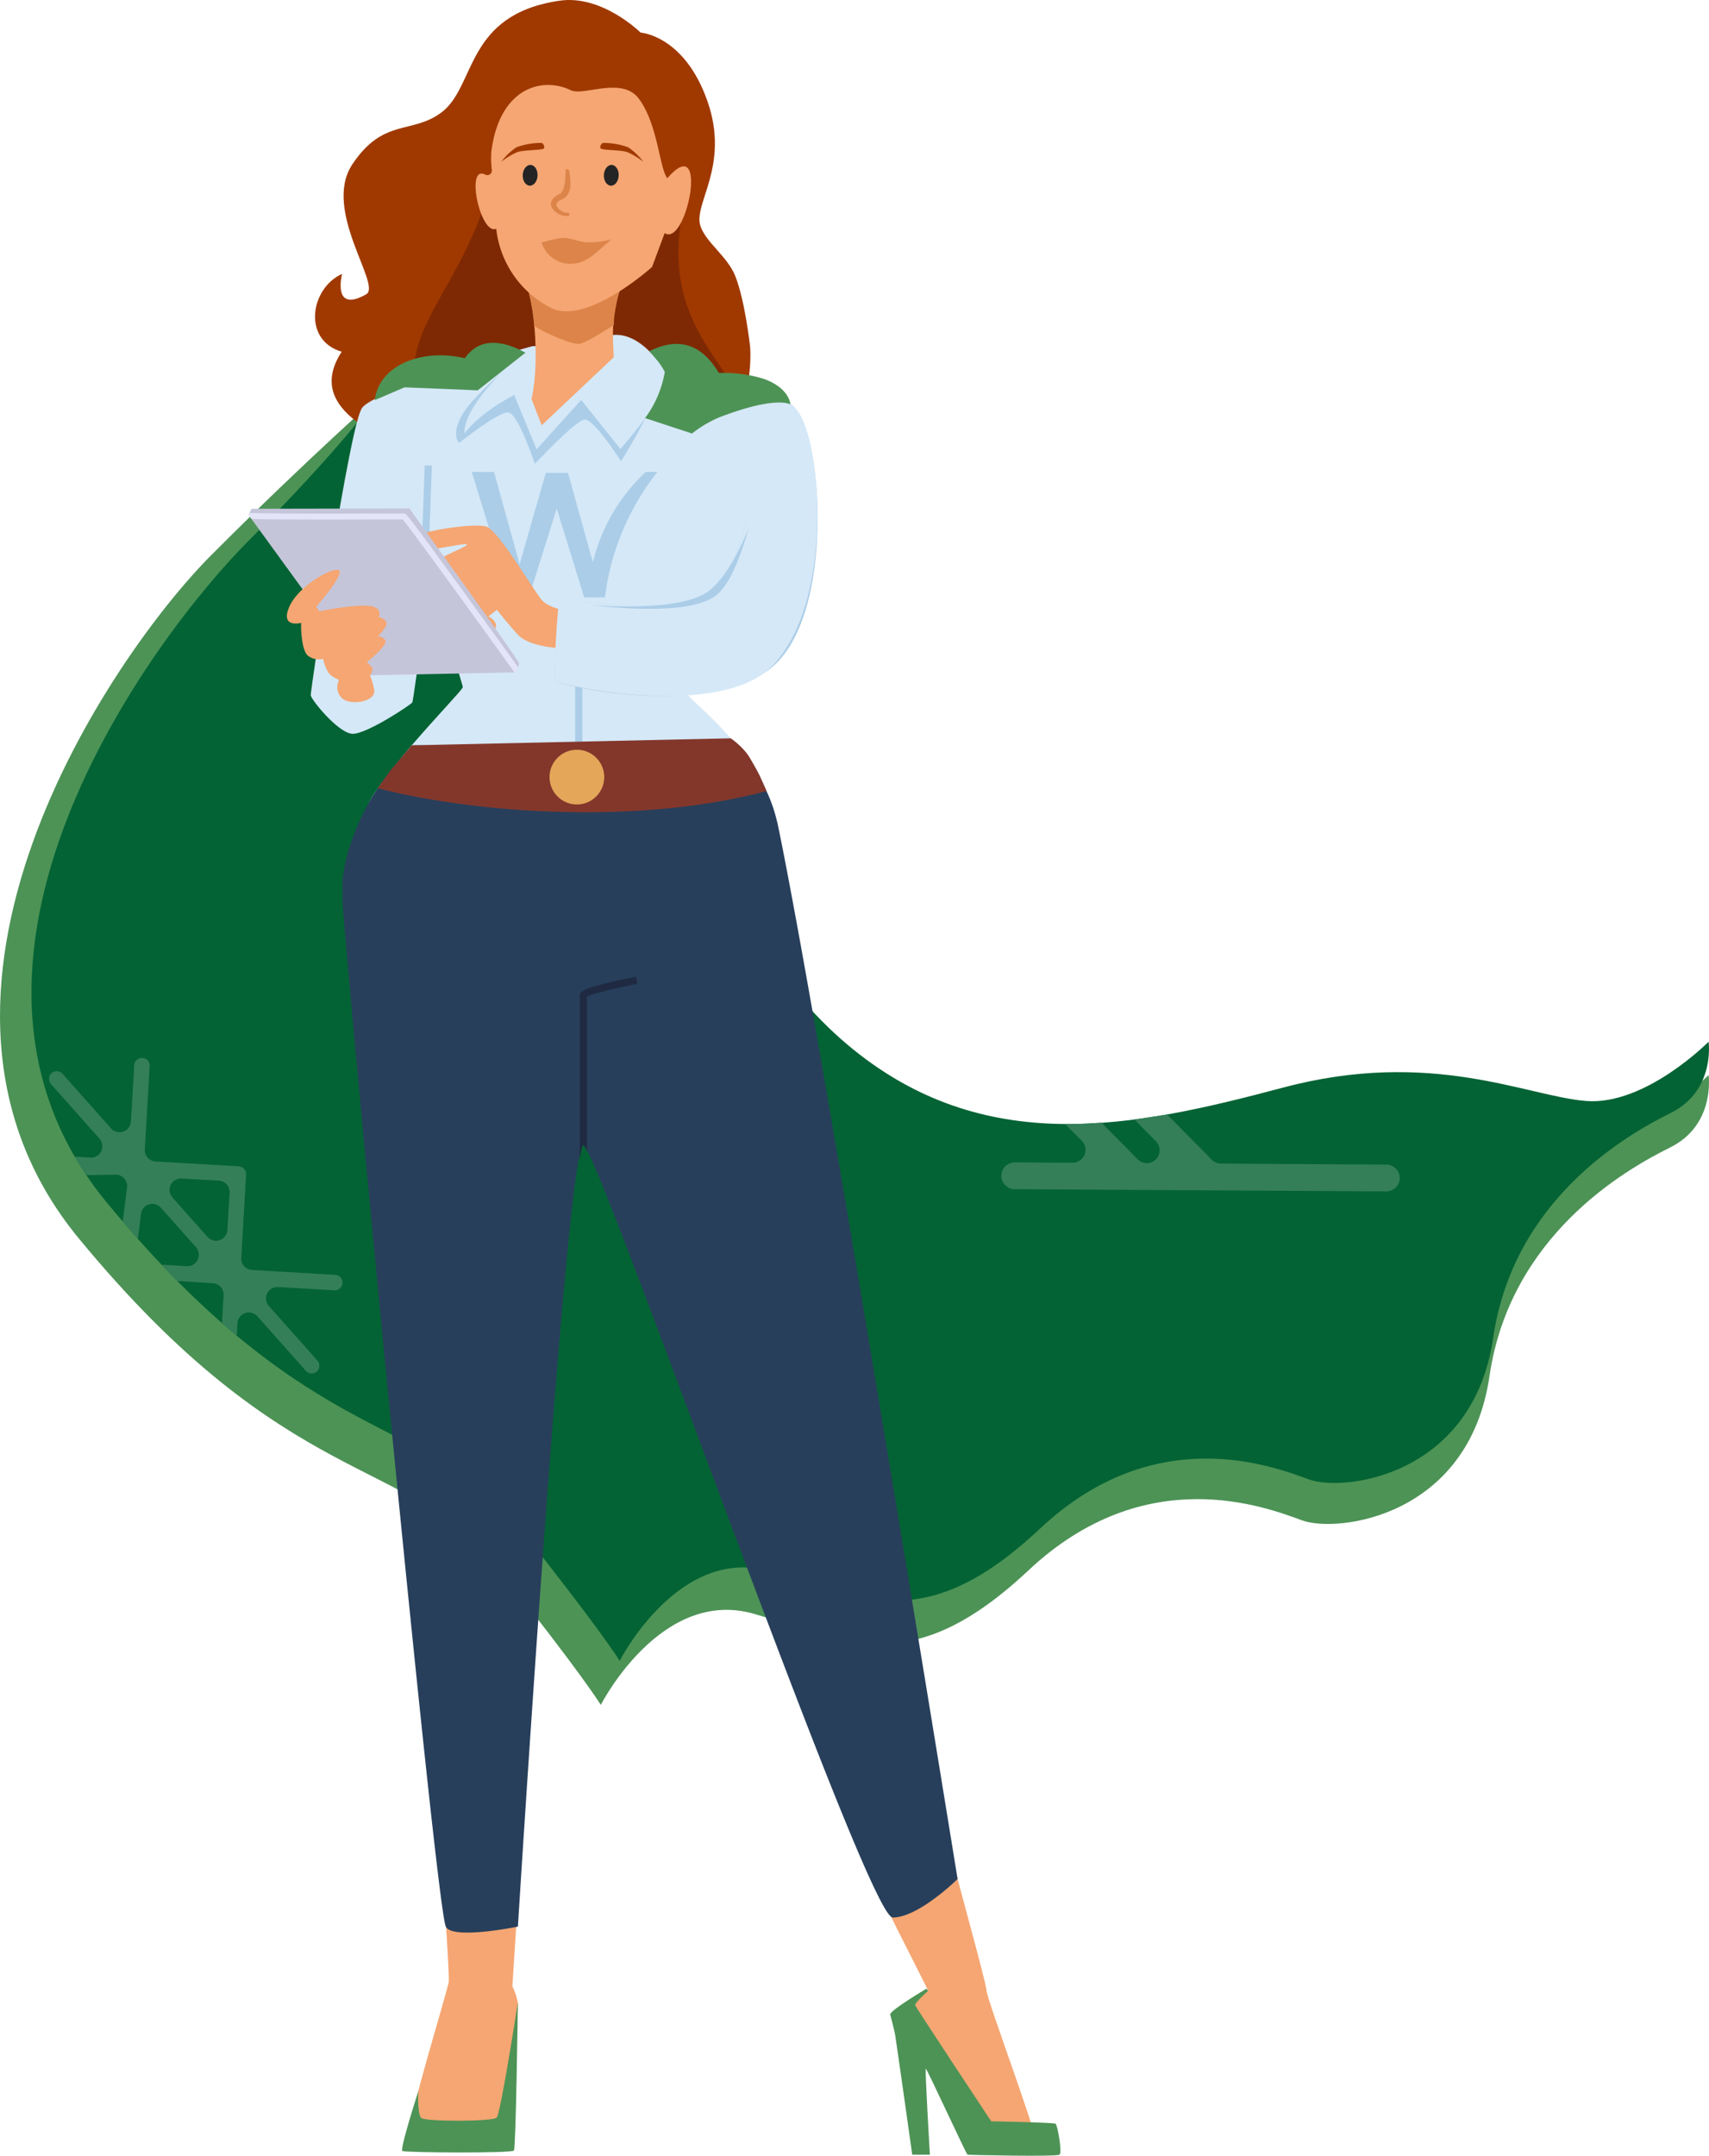 <svg xmlns="http://www.w3.org/2000/svg" xmlns:xlink="http://www.w3.org/1999/xlink" id="Groupe_779" data-name="Groupe 779" width="320.865" height="404.496" viewBox="0 0 320.865 404.496"><defs><clipPath id="clip-path"><rect id="Rectangle_319" data-name="Rectangle 319" width="320.865" height="404.496" fill="none"></rect></clipPath><clipPath id="clip-path-3"><rect id="Rectangle_317" data-name="Rectangle 317" width="55.046" height="59.15" fill="none"></rect></clipPath></defs><g id="Groupe_763" data-name="Groupe 763" clip-path="url(#clip-path)"><g id="Groupe_762" data-name="Groupe 762"><g id="Groupe_761" data-name="Groupe 761" clip-path="url(#clip-path)"><path id="Trac&#xE9;_1361" data-name="Trac&#xE9; 1361" d="M72.833,90.988S57.681,104.33,39.594,122.483c-18.707,18.774-62.335,82.533-24.86,128.063,39.328,47.781,61.816,40.727,78.239,61.341S112.8,338.155,112.8,338.155s11.279-22.2,28.852-17.07,29.4,12.489,51.457-8.192,44.66-11.8,51.364-9.368,31.325-.688,35.174-27.041,25.375-38.7,33.923-42.928,7.22-13.593,7.22-13.593-12.066,12.2-23.384,11.312-29.51-10.112-57.926-2.549-57.242,13.678-83.241-8.255-51.016-84.82-3.863-112.605l-13.66-16.331s-21.808,27.91-40.245-5.769c0,0-21.489-4.163-25.637,5.221" transform="translate(0 -18.247)" fill="#4d9356"></path><path id="Trac&#xE9;_1362" data-name="Trac&#xE9; 1362" d="M71.955,94s-5.885,8.536-23.665,26.38C29.9,138.828-15.26,199.69,21.576,244.443c38.657,46.966,60.762,40.032,76.9,60.295s19.489,25.819,19.489,25.819,11.087-21.822,28.36-16.78,28.9,12.277,50.579-8.051,43.9-11.6,50.488-9.208,30.79-.675,34.573-26.579,24.942-38.042,33.345-42.195,7.1-13.361,7.1-13.361-11.861,11.99-22.986,11.119-29.007-9.94-56.938-2.506-56.265,13.445-81.821-8.114-53.021-79.036-6.672-106.347L142.228,89.3s-26.952,32.664-45.074-.44c0,0-21.122-4.091-25.2,5.133" transform="translate(-1.619 -18.916)" fill="#046334"></path><path id="Trac&#xE9;_1363" data-name="Trac&#xE9; 1363" d="M270.632,266.411l8.388,8.484a2.394,2.394,0,0,0,1.7.734l31.441.188v.04a2.6,2.6,0,0,1,1.019.385,2.494,2.494,0,0,1-1.05,4.561v.04l-.36,0L242,280.428l-.361,0,0-.019a2.546,2.546,0,0,1-1-.409,2.495,2.495,0,0,1,1.027-4.56l0-.021.139,0,.06,0a.519.519,0,0,1,.161-.021l10.861.066a2.419,2.419,0,0,0,1.728-4.117l-3.1-3.131c2.1,0,4.67-.11,6.8-.271l6.791,6.87a2.369,2.369,0,0,0,1.7.734,2.412,2.412,0,0,0,1.73-4.1l-4.046-4.093Z" transform="translate(-51.507 -57.292)" fill="#347f58"></path><g id="Groupe_760" data-name="Groupe 760" transform="translate(9.241 198.525)" opacity="0.44" style="mix-blend-mode: color-dodge;isolation: isolate"><g id="Groupe_759" data-name="Groupe 759"><g id="Groupe_758" data-name="Groupe 758" clip-path="url(#clip-path-3)"><path id="Trac&#xE9;_1364" data-name="Trac&#xE9; 1364" d="M50.863,301.361l9.089,10.219a1.435,1.435,0,1,0,2.144-1.907l-9.089-10.219a2.158,2.158,0,0,1,1.739-3.588l10.554.619a1.436,1.436,0,0,0,.17-2.867L49.84,292.7a2.156,2.156,0,0,1-2.027-2.281l.914-15.624a1.438,1.438,0,0,0-.37-1.048,1.423,1.423,0,0,0-1-.49l-15.629-.916a2.155,2.155,0,0,1-2.026-2.281l.915-15.628a1.436,1.436,0,0,0-2.868-.166l-.619,10.554a2.156,2.156,0,0,1-3.765,1.307l-9.089-10.219a1.435,1.435,0,1,0-2.144,1.907l9.089,10.219a2.158,2.158,0,0,1-1.739,3.587l-2.911-.172c.006.012.013.024.02.035.457.72.947,1.557,1.446,2.352q.336.52.684,1.039l5.663-.089a2.162,2.162,0,0,1,2.031,2.283l-.827,6.543q.705.824,1.4,1.622c.4.443.8.887,1.182,1.347l.236.265.573-4.536A2.158,2.158,0,0,1,32.753,281l6.578,7.4a2.158,2.158,0,0,1-1.739,3.588l-4.719-.279q.812.857,1.613,1.681c.375.376.744.749,1.1,1.115l.223.226,6.693.422a2.156,2.156,0,0,1,2.027,2.28l-.307,5.228q1.388,1.215,2.741,2.342l.137-2.329a2.159,2.159,0,0,1,3.766-1.311m-5.621-16.182a2.159,2.159,0,0,1-3.767,1.311l-6.574-7.4a2.157,2.157,0,0,1,1.739-3.588l6.987.407a2.159,2.159,0,0,1,2.027,2.281Z" transform="translate(-11.773 -252.915)" fill="#4d9356"></path></g></g></g><path id="Trac&#xE9;_1365" data-name="Trac&#xE9; 1365" d="M50.863,301.361l9.089,10.219a1.435,1.435,0,1,0,2.144-1.907l-9.089-10.219a2.158,2.158,0,0,1,1.739-3.588l10.554.619a1.436,1.436,0,0,0,.17-2.867L49.84,292.7a2.156,2.156,0,0,1-2.027-2.281l.914-15.624a1.438,1.438,0,0,0-.37-1.048,1.423,1.423,0,0,0-1-.49l-15.629-.916a2.155,2.155,0,0,1-2.026-2.281l.915-15.628a1.436,1.436,0,0,0-2.868-.166l-.619,10.554a2.156,2.156,0,0,1-3.765,1.307l-9.089-10.219a1.435,1.435,0,1,0-2.144,1.907l9.089,10.219a2.158,2.158,0,0,1-1.739,3.587l-2.911-.172c.006.012.013.024.02.035.457.72.947,1.557,1.446,2.352q.336.52.684,1.039l5.663-.089a2.162,2.162,0,0,1,2.031,2.283l-.827,6.543q.705.824,1.4,1.622c.4.443.8.887,1.182,1.347l.236.265.573-4.536A2.158,2.158,0,0,1,32.753,281l6.578,7.4a2.158,2.158,0,0,1-1.739,3.588l-4.719-.279q.812.857,1.613,1.681c.375.376.744.749,1.1,1.115l.223.226,6.693.422a2.156,2.156,0,0,1,2.027,2.28l-.307,5.228q1.388,1.215,2.741,2.342l.137-2.329a2.159,2.159,0,0,1,3.766-1.311m-5.621-16.182a2.159,2.159,0,0,1-3.767,1.311l-6.574-7.4a2.157,2.157,0,0,1,1.739-3.588l6.987.407a2.159,2.159,0,0,1,2.027,2.281Z" transform="translate(-2.532 -54.39)" fill="#347f58"></path><path id="Trac&#xE9;_1366" data-name="Trac&#xE9; 1366" d="M147.719,42.437c-1.429-4.235,5.6-11.215,1.3-23.471-4.331-12.348-12.548-12.85-12.548-12.85s-7.2-7.164-15.222-5.985c-17.861,2.623-15.585,16.1-22.22,21.011-5.532,4.094-10.867.962-16.675,9.695-5.723,8.606,5.574,22.691,2.614,24.377-6.481,3.692-4.539-3.817-4.539-3.817-5.973,2.663-7.5,12.413-.075,14.6-3.947,6.085-1.293,10.479,4.241,14.136,0,0,7.212,7.465,22.355,2.365,13.6-4.578,18.945-10.945,18.945-10.945s6.4,18.361,20.612,13.726c11.939-3.893,10.535-20.2,10.535-20.2s-.935-8.6-2.793-13.289c-1.458-3.67-5.488-6.269-6.531-9.359" transform="translate(-16.204 0)" fill="#a03900"></path><path id="Trac&#xE9;_1367" data-name="Trac&#xE9; 1367" d="M150.489,41.976,115.146,30.158c-2.768,34.316-28.228,37.787-9.312,63.735L161.111,92.7c6.966-15.1-19.516-20.145-10.622-50.725" transform="translate(-21.268 -6.486)" fill="#7e2903"></path><path id="Trac&#xE9;_1368" data-name="Trac&#xE9; 1368" d="M104.208,448.32s1.419,19.113,1.152,20.142c-1.69,6.5-7.775,26.211-7.024,27.263s19.1-.013,19.1-.013.875-22.159.931-23.457a12.122,12.122,0,0,0-1.038-3.141l1.341-20.794Z" transform="translate(-21.134 -96.412)" fill="#f5a672"></path><path id="Trac&#xE9;_1369" data-name="Trac&#xE9; 1369" d="M99.239,495.28c-.106.449-.146,4.422.523,5.061.746.714,13.5.7,14.18-.062.749-.841,3.972-21.621,3.972-21.621s-.365,27.335-.739,27.8c-.434.542-20.353.4-20.943.085-.547-.287,3.008-11.266,3.008-11.266" transform="translate(-20.682 -102.937)" fill="#4d9356"></path><path id="Trac&#xE9;_1370" data-name="Trac&#xE9; 1370" d="M222.7,440.533c.793,3.709,7.171,26.333,7.15,27.642s9.618,27.255,8.959,27.337-13.051-.1-13.051-.1c.093.39-2.933-6.83-5.856-13.062-2.367-5.049-6.195-9.473-6.16-9.8.076-.729,5.08-4.262,5.15-4.372s-11.9-23.142-11.358-23.546,14.671-6.413,15.166-4.1" transform="translate(-44.626 -94.624)" fill="#f5a672"></path><path id="Trac&#xE9;_1371" data-name="Trac&#xE9; 1371" d="M220.054,475.785c-.12.1-2.526,2.271-2.44,2.679s14.281,21.806,14.281,21.806,11.715.21,12.08.454,1.289,5.414.741,5.814-17.019.06-17.263,0-7.667-16.264-7.842-16.124.764,16.124.764,16.124h-3.312s-2.108-15.041-3.141-22.057c-.263-1.791-1.017-4.119-.989-4.294.136-.863,6.8-4.794,6.8-4.794Z" transform="translate(-45.792 -102.234)" fill="#4d9356"></path><path id="Trac&#xE9;_1372" data-name="Trac&#xE9; 1372" d="M146.54,148.628c0-.717,17.946-51.134,16.522-53.878S141.5,87.323,141.5,87.323s-5.382,10.311-14.378,10.405c-9-.094-14.379-10.405-14.379-10.405S92.6,92.007,91.176,94.75s14.518,52.257,14.518,52.975-19.47,20.223-18.263,24.258c1.062,3.551,32.228,3.746,39.689,3.741s35.484,1.885,36.546-1.666c1.206-4.035-17.124-24.713-17.124-25.43" transform="translate(-18.791 -18.779)" fill="#d5e8f7"></path><path id="Trac&#xE9;_1373" data-name="Trac&#xE9; 1373" d="M134.805,82.747s32.28,8.763,32.28,12-21.336,50.384-20.678,52.894c.443,1.691,13.033,9.762,17.062,24.16-1.443-4.218-7.12,10.7-7.12,10.7l-25.776-.221s-46.428-2.575-48.635,2.756c.269-17.884,21.931-35.81,22.585-38.294.658-2.51-19.059-48.752-19.059-51.991s32.126-12,32.126-12Z" transform="translate(-17.621 -17.795)" fill="#d5e8f7"></path><path id="Trac&#xE9;_1374" data-name="Trac&#xE9; 1374" d="M137.564,182.043a6.773,6.773,0,0,1,.673-2.516,6.188,6.188,0,0,1,.673,2.276V154.949c-.232.521-.457.809-.673.809s-.448-.2-.673-.574Z" transform="translate(-29.583 -33.322)" fill="#abcde8"></path><path id="Trac&#xE9;_1375" data-name="Trac&#xE9; 1375" d="M99.206,135.284l-.306-16.9-1.346.025.308,17.04c.133-1.047.266-2.082.394-3.094.327,1,.644,1.978.95,2.928" transform="translate(-20.979 -25.459)" fill="#bc3939"></path><path id="Trac&#xE9;_1376" data-name="Trac&#xE9; 1376" d="M84.011,97.178c-2.2,1.948-9.736,53.111-9.685,53.928s5.219,7.179,7.859,7.238,10.986-5.487,11.219-5.9,5.954-41.5,5.312-46.695-10.191-12.573-14.7-8.576" transform="translate(-15.984 -20.653)" fill="#d5e8f7"></path><path id="Trac&#xE9;_1377" data-name="Trac&#xE9; 1377" d="M172.2,147.195s0,0,0,0a.332.332,0,0,1-.047.034c-5.229,3.364-12.515,4.419-19.409,4.419h-.051c-9.89-.009-18.956-2.181-19.934-2.856-.051-.035-.077-.06-.086-.086s-.013-.047-.017-.081c0-.013,0-.03,0-.047-.009-.068-.013-.154-.017-.252-.077-2.42.756-14.47,1.166-14.645.128-.056,2.082.154,4.929.333h0c7.03.76,19.314,1.63,23.685-1.891,2.591-2.083,4.5-7.107,6.108-12.715,0,0,0,0,0,0,4.218-10.53,6.151-22.687,8.955-21.359,2.04.969,3.751,7.03,4.336,14.658a1.167,1.167,0,0,1,.009.124c.926,12.391-1.131,28.845-9.625,34.369" transform="translate(-28.522 -21.063)" fill="#abcde8"></path><path id="Trac&#xE9;_1378" data-name="Trac&#xE9; 1378" d="M101.533,139.611l1.024-28.311-1.345-.049-1.375,37.986.037,0c.407-2.9.9-6.539,1.41-10.45.086.28.169.553.25.823" transform="translate(-21.47 -23.925)" fill="#abcde8"></path><path id="Trac&#xE9;_1379" data-name="Trac&#xE9; 1379" d="M128.8,119.683l-5.246,16.677h-3.5l-7.2-23.536h4.169l4.808,17.316,4.909-17.148h4.17l4.674,16.778a34.278,34.278,0,0,1,9.918-16.946H147.7a47.156,47.156,0,0,0-9.852,23.536h-3.9Z" transform="translate(-24.271 -24.263)" fill="#abcde8"></path><path id="Trac&#xE9;_1380" data-name="Trac&#xE9; 1380" d="M111.668,125.844c2.349.849,8.8,11.905,10.365,13.733s5.807,2.225,5.807,2.225c2.44,1.55.97,5.809-.4,6.517s-7.8.072-9.877-2.206-3.938-4.669-3.938-4.669l-1.593,1.239s2.389,1.151.973,2.743-4.557.089-5.885-1.239a3.369,3.369,0,0,1-1.2-2.523,4.257,4.257,0,0,1-2.965-1.637,3.367,3.367,0,0,1-.752-2.832s-1.991-1.239-1.549-3.23,7.547-4.272,7.352-4.794-13.894,2.976-13.455.734c.568-2.9,14.759-4.909,17.108-4.061" transform="translate(-20.333 -27.021)" fill="#f5a672"></path><path id="Trac&#xE9;_1381" data-name="Trac&#xE9; 1381" d="M89.67,121.544c.457.823,20.295,27.96,20.583,29.143a7.5,7.5,0,0,1-.633,1.613l-28.284.557L59.458,122.763,60,121.605Z" transform="translate(-12.787 -26.138)" fill="#c5c5da"></path><path id="Trac&#xE9;_1382" data-name="Trac&#xE9; 1382" d="M82.922,122.73c4.966-.016,5.672-.014,5.816.009.334.056.5.084,11.437,15.149,4.075,5.614,8.156,11.273,9.886,13.675-.187.454-.442.969-.442.969l-.237,0c-8.021-11.142-19.549-27.039-20.974-28.691-.663-.009-2.92,0-5.484.005-4.585.015-10.865.035-16.119,0-3.185-.02-5.334-.048-6.8-.095l-.553-.761.177-.375c4.846.169,16.888.131,23.288.111" transform="translate(-12.787 -26.37)" fill="#e4e4f9"></path><path id="Trac&#xE9;_1383" data-name="Trac&#xE9; 1383" d="M71.33,146.158s-4,1.071-2.283-2.953,8.36-7.684,9.376-6.892-4.3,6.827-4.3,6.827l.6.852s6.14-1.3,9.313-1.017c2.652.238,1.854,2.089,1.854,2.089s1.374.326,1.448,1.155-1.624,2.466-1.624,2.466,1.469.173,1.431,1.078-3.5,3.8-3.5,3.8,1.1.911,1.057,1.335a2.52,2.52,0,0,1-.5,1.111,11.314,11.314,0,0,1,.826,2.878c.151,2.119-4.445,2.812-6.03,1.454a2.92,2.92,0,0,1-.621-3.409c.038-.188-1.254-.454-1.97-1.476a7.36,7.36,0,0,1-.976-2.547,3.311,3.311,0,0,1-2.933-.651c-1.22-1.134-1.283-5.875-1.169-6.1" transform="translate(-14.757 -29.291)" fill="#f5a672"></path><path id="Trac&#xE9;_1384" data-name="Trac&#xE9; 1384" d="M167.116,211.1c-1.4-7.62-2.6-13.9-3.526-18.32a.015.015,0,0,0,0-.013c-.038-.145-.081-.3-.124-.444a28.457,28.457,0,0,0-1.69-5.013c-.66-1.411-1.252-2.889-1.914-4.151a29.706,29.706,0,0,0-2.847-4.353l-61.855-.64a50.763,50.763,0,0,0-7.811,9.927c-3.288,5.529-5.744,12.7-5.414,17.462.026.374-.012,1.886,0,2.1.666,11.855,17.454,188.025,19.379,192.165,1.17,2.519,13.535,0,13.535,0s9.22-148.361,12.34-146.628,53.176,144.921,58.034,144.921S197.4,390.89,197.4,390.89s-20.2-124.8-30.28-179.79" transform="translate(-17.613 -38.315)" fill="#273f5b"></path><path id="Trac&#xE9;_1385" data-name="Trac&#xE9; 1385" d="M139.4,265.1a2.981,2.981,0,0,1,.63,1.195V237.234c.948-.546,5.51-1.647,9.452-2.405l-.254-1.323c-10.545,2.027-10.545,2.9-10.545,3.481V268c.2-2.016.44-3.057.717-2.9" transform="translate(-29.823 -50.216)" fill="#1f2a42"></path><path id="Trac&#xE9;_1386" data-name="Trac&#xE9; 1386" d="M96.729,177.81l-3.988,4.707-2.384,3.336c17.514,4.557,48.4,7.093,73,.534l-1.435-3.152s-1.645-3.112-2.238-3.872a14.238,14.238,0,0,0-3.06-2.871Z" transform="translate(-19.431 -37.955)" fill="#83372b" fill-rule="evenodd"></path><path id="Trac&#xE9;_1387" data-name="Trac&#xE9; 1387" d="M136.577,179.223a5.133,5.133,0,1,0,5.133,5.133,5.133,5.133,0,0,0-5.133-5.133" transform="translate(-28.267 -38.542)" fill="#e4a659" fill-rule="evenodd"></path><path id="Trac&#xE9;_1388" data-name="Trac&#xE9; 1388" d="M173.469,145.848a12.347,12.347,0,0,1-1.268,1.127s0,0,0,0a.41.41,0,0,1-.047.034l-.006,0c-4.586,3.519-12.131,4.512-19.4,4.414h-.051c-9.719-.137-18.943-2.228-19.934-2.856-.051-.034-.077-.06-.086-.085s-.013-.047-.017-.082c0-.013,0-.03,0-.047-.009-.068-.013-.153-.017-.251-.1-2.451.6-14.692,1.008-14.867.128-.056,2.147.239,5.087.555h0c7.03.759,19.314,1.63,23.685-1.891,2.591-2.083,4.5-7.107,6.108-12.716,0,0,0,0,0,0,3.2-11.149,5.212-24.621,9.066-21.906,1.963,1.383,3.692,7.534,4.225,15.2a1.189,1.189,0,0,1,.009.124c.765,11.243-1.028,25.7-8.357,33.243" transform="translate(-28.521 -20.844)" fill="#d5e8f7"></path><path id="Trac&#xE9;_1389" data-name="Trac&#xE9; 1389" d="M123.794,83.183c-6.063,4.318-7.849,5.772-11.745,10-2.16,2.36-3.914,5.855-2.411,7.74,0,0,7.4-5.916,9.251-5.741s4.986,9.674,4.986,9.674,7.436-8.01,9.291-8.327c1.745-.3,6.881,7.814,6.881,7.814s8.083-12.469,7.334-17.48c-.192-1.287-4.7-4.112-4.7-4.112Z" transform="translate(-23.457 -17.795)" fill="#abcde8" fill-rule="evenodd"></path><path id="Trac&#xE9;_1390" data-name="Trac&#xE9; 1390" d="M145.013,95.664c-1.336,1.925-2.933,3.777-4.627,5.813l-7.375-9.219-8.366,9.254-4.226-10.193c-3.867,2.122-7.06,4.349-9.309,7.231-.38-4.26,7.316-13.24,14.846-17.27l-.209,2.869L138.2,80.2c3-.678,5.669,1,7.59,2.915.051.047.1.1.145.145a18.454,18.454,0,0,1,2,2.455L148.7,87l-1.67,4.988Z" transform="translate(-23.891 -17.215)" fill="#d5e8f7" fill-rule="evenodd"></path><path id="Trac&#xE9;_1391" data-name="Trac&#xE9; 1391" d="M126.571,68.422c1.284,5.12,1.744,14.229.437,19.789l1.907,4.952L142.454,80.4c-.276-5.7-.667-10.562,3.8-18.242Z" transform="translate(-27.219 -13.366)" fill="#f5a672" fill-rule="evenodd"></path><path id="Trac&#xE9;_1392" data-name="Trac&#xE9; 1392" d="M135.687,77.7c1.273-.318,4.514-2.335,6.366-3.53-.206-2.546,2.078-10.474,2.155-11.8l-19.662-.991c.079,1.363,2.765,10.691,2.534,12.982,2.163,1.407,7.346,3.657,8.608,3.342" transform="translate(-26.784 -13.199)" fill="#dc8449"></path><path id="Trac&#xE9;_1393" data-name="Trac&#xE9; 1393" d="M149.768,37.795c-1.473-1.6-1.765-10.159-5.389-14.944-3.16-4.174-10.392-.411-12.731-1.546-5.355-2.6-13.344-.533-14.92,11.389a16.7,16.7,0,0,0,.082,3.587.854.854,0,0,1-1.225.861c-3.82-2.02-.932,11.436,2.047,10.153A18.978,18.978,0,0,0,127.9,62.133c6.689,3.407,18.986-7.667,18.986-7.667l2.366-6.353c4.178,2.686,8.437-19.412.516-10.318" transform="translate(-24.463 -4.368)" fill="#f5a672" fill-rule="evenodd"></path><path id="Trac&#xE9;_1394" data-name="Trac&#xE9; 1394" d="M145.942,39.428c-.766-.054-1.436.773-1.5,1.847s.511,1.988,1.277,2.042,1.436-.773,1.5-1.847-.511-1.988-1.277-2.042" transform="translate(-31.062 -8.479)" fill="#242424" fill-rule="evenodd"></path><path id="Trac&#xE9;_1395" data-name="Trac&#xE9; 1395" d="M126.536,39.428c-.767-.054-1.436.773-1.5,1.847s.511,1.988,1.277,2.042,1.436-.773,1.5-1.847-.51-1.988-1.276-2.042" transform="translate(-26.889 -8.479)" fill="#242424" fill-rule="evenodd"></path><path id="Trac&#xE9;_1396" data-name="Trac&#xE9; 1396" d="M148.816,34.983a13.453,13.453,0,0,0-4.667-.819c-.426.024-.8.941-.385,1.1.749.287,3.562.21,4.879.619a13.924,13.924,0,0,1,3.024,1.828,11.707,11.707,0,0,0-2.852-2.728" transform="translate(-30.878 -7.346)" fill="#a03900" fill-rule="evenodd"></path><path id="Trac&#xE9;_1397" data-name="Trac&#xE9; 1397" d="M122.737,34.983a13.448,13.448,0,0,1,4.667-.819c.426.024.8.941.385,1.1-.749.287-3.562.21-4.879.619a13.945,13.945,0,0,0-3.024,1.828,11.7,11.7,0,0,1,2.852-2.728" transform="translate(-25.782 -7.346)" fill="#a03900" fill-rule="evenodd"></path><path id="Trac&#xE9;_1398" data-name="Trac&#xE9; 1398" d="M138.09,57.7c-1.688-.051-2.932-.92-4.843-.8a21.3,21.3,0,0,0-3.7.869,5.764,5.764,0,0,0,4.439,3.89c2.818.411,4.645-1,6.153-2.318,1.3-1.141,2.479-2.2,2.479-2.2a14.869,14.869,0,0,1-4.523.559" transform="translate(-27.858 -12.234)" fill="#dc8449" fill-rule="evenodd"></path><path id="Trac&#xE9;_1399" data-name="Trac&#xE9; 1399" d="M108.972,90.862l8.953-7.051c-4.244-2.368-8.681-2.925-11.366,1.035-7.688-1.863-16.111,1.067-16.918,7.858l5.585-2.4Z" transform="translate(-19.278 -17.624)" fill="#4d9356"></path><path id="Trac&#xE9;_1400" data-name="Trac&#xE9; 1400" d="M181.576,93.555s-2.616-1.7-13.36,2.441a21.8,21.8,0,0,0-5.1,3.027L154.3,96.129A20.318,20.318,0,0,0,158,87.468a13.262,13.262,0,0,0-.773-1.285l-.443-.622-1.555-1.833-.184-.128c.013,0,.026-.013.038-.017,5.067-2.514,9.549-1.814,13.074,4.094a25.077,25.077,0,0,1,8.23,1.029c5.071,1.716,5.19,4.849,5.19,4.849" transform="translate(-33.184 -17.68)" fill="#4d9356"></path><path id="Trac&#xE9;_1401" data-name="Trac&#xE9; 1401" d="M170.969,126.057c-1.609,5.608-3.517,10.633-6.108,12.715-4.371,3.522-16.655,2.651-23.685,1.891,6.808.436,18.7.717,22.806-3.107,2.924-2.719,5.165-6.958,6.988-11.5" transform="translate(-30.36 -27.109)" fill="#abcde8"></path><path id="Trac&#xE9;_1402" data-name="Trac&#xE9; 1402" d="M134.847,40.446a.291.291,0,0,0-.316.294c-.009.589-.035,1.237-.1,1.869a7.525,7.525,0,0,1-.2,1.166,2.967,2.967,0,0,1-.342.828,1.312,1.312,0,0,1-.565.526c-1.668.83-1.784,1.847-1.3,2.652a3.439,3.439,0,0,0,2.944,1.451.291.291,0,0,0,.286-.333.371.371,0,0,0-.4-.279,2.382,2.382,0,0,1-1.955-1.17c-.234-.478.027-.963,1.025-1.375a2.2,2.2,0,0,0,.884-.7,3.126,3.126,0,0,0,.543-1.345,6.4,6.4,0,0,0,.073-1.341,18.325,18.325,0,0,0-.224-1.947.352.352,0,0,0-.356-.3" transform="translate(-28.339 -8.698)" fill="#dc8449" fill-rule="evenodd"></path></g></g></g></svg>